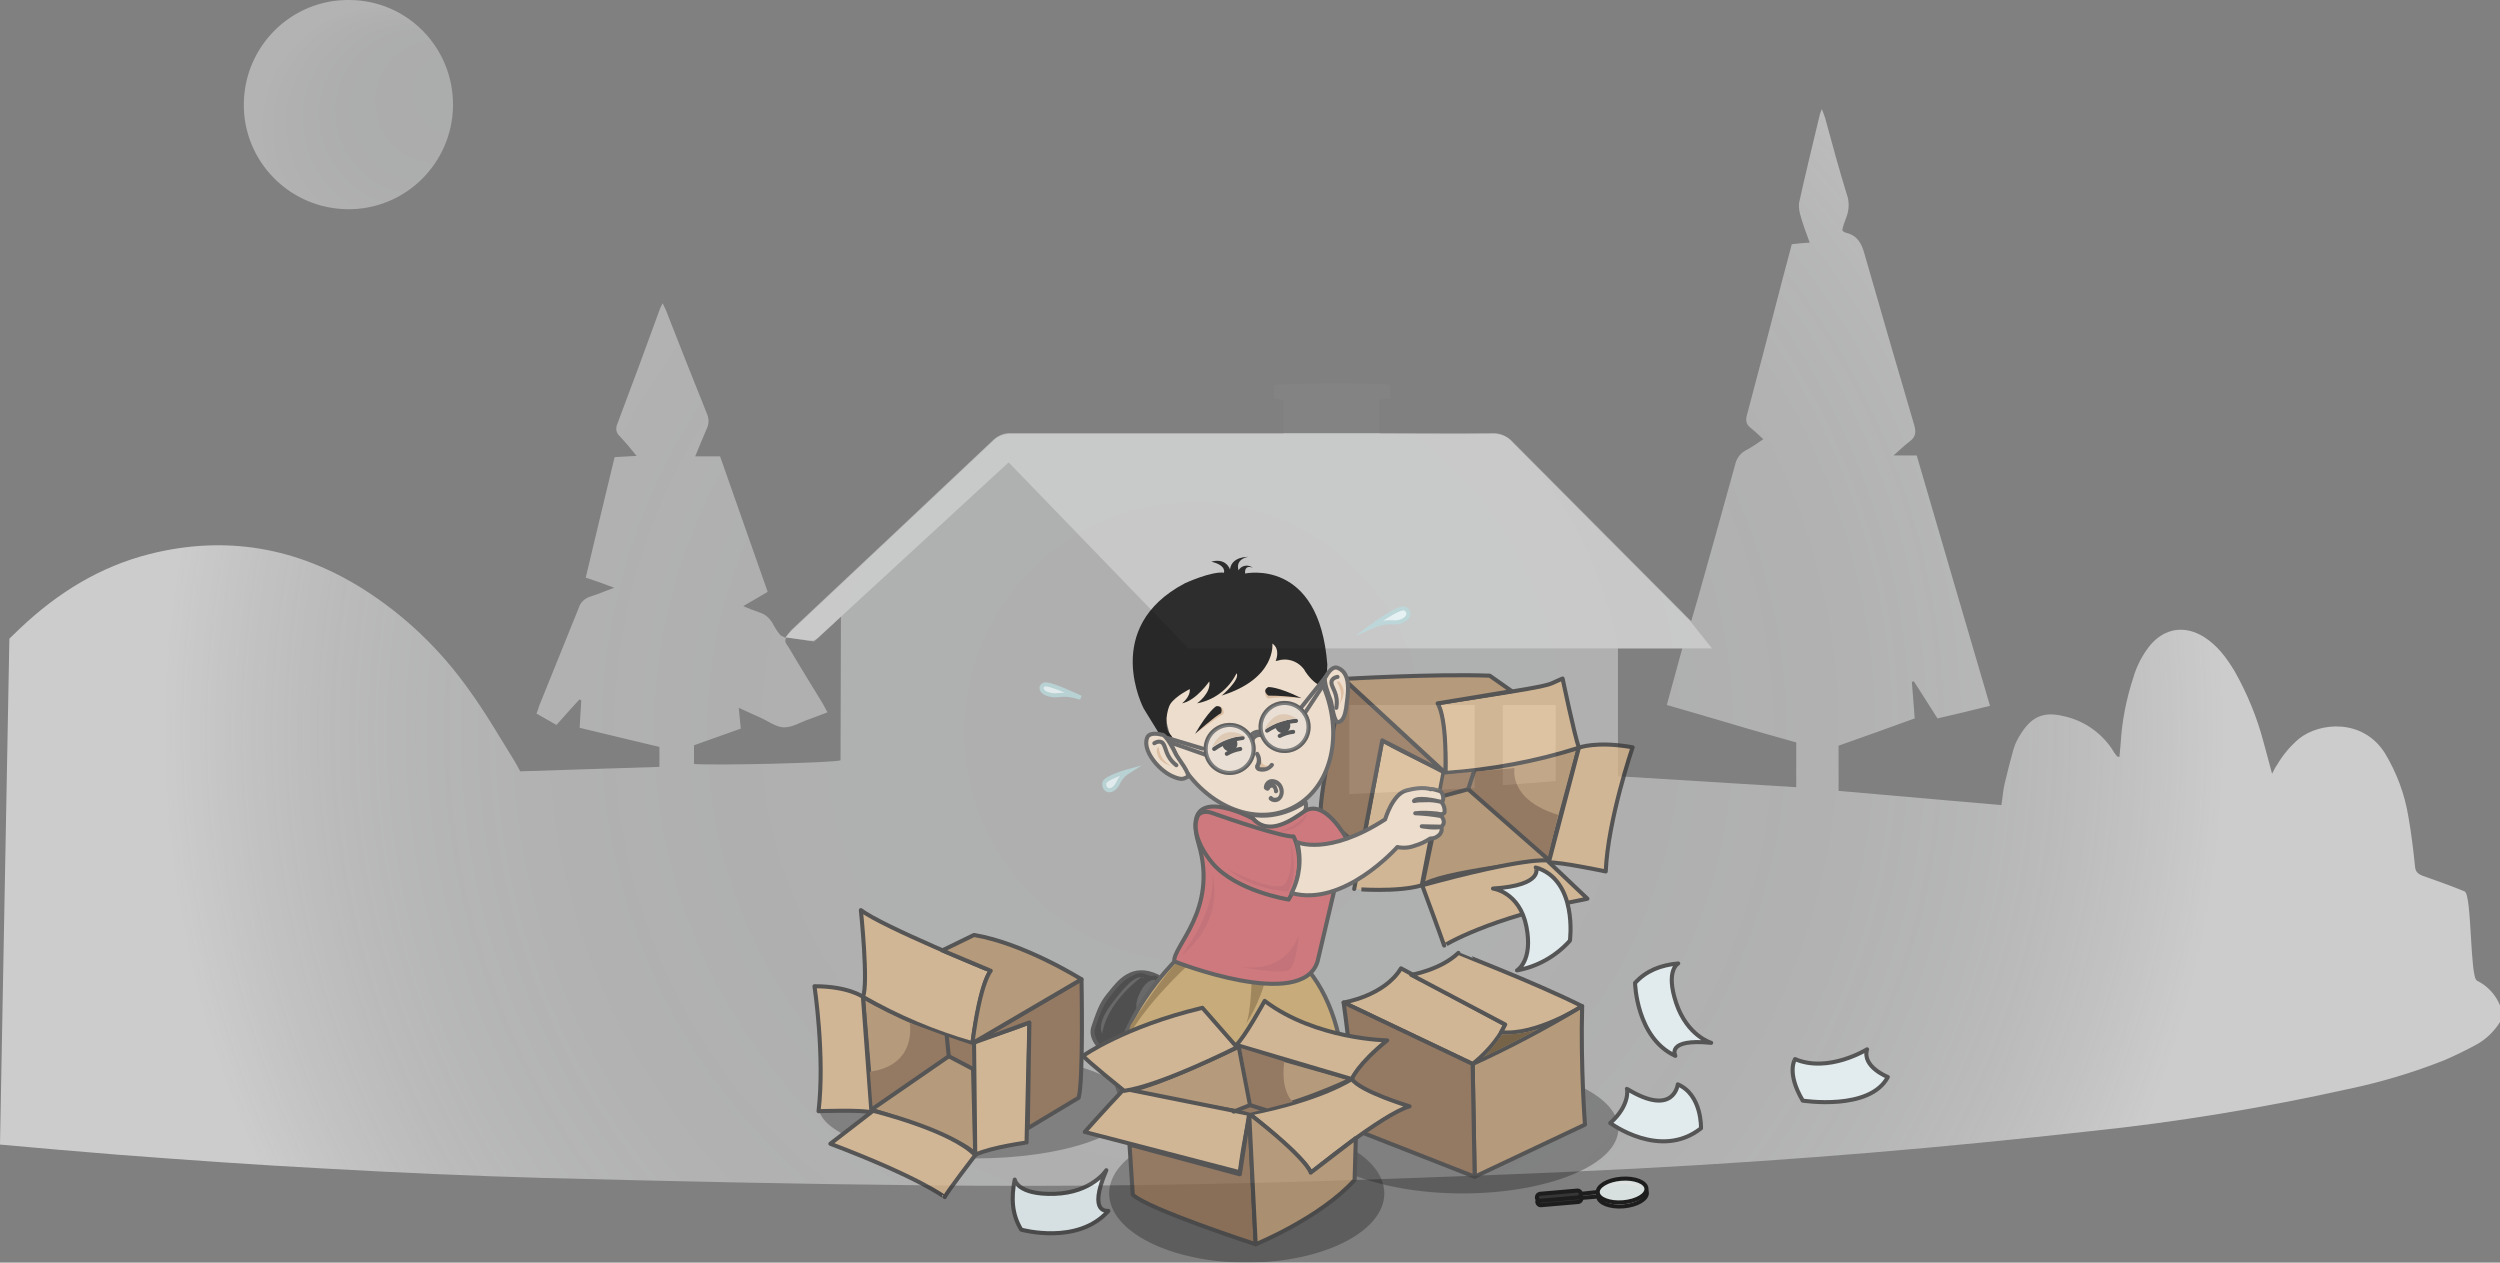 <?xml version="1.0" encoding="utf-8"?>
<!-- Generator: Adobe Illustrator 23.0.3, SVG Export Plug-In . SVG Version: 6.00 Build 0)  -->
<svg version="1.1" id="Layer_1" xmlns="http://www.w3.org/2000/svg" xmlns:xlink="http://www.w3.org/1999/xlink" x="0px" y="0px"
	 viewBox="0 0 614.2 310.2" style="enable-background:new 0 0 614.2 310.2;" xml:space="preserve">
<rect x="0" y="0" width="614.2" height="310.2" fill="#808080" stroke="none"/>
<title>bg02</title>
<g>
	<g id="Layer_1-2">
		<path style="opacity:0.8;fill:#FFFFFF;enable-background:new    ;" d="M331.5,195.1v-21.9h30.8v20.4L331.5,195.1z M369.2,192.9
			l13-1v-18.7h-13V192.9z"/>

			<radialGradient id="SVGID_1_" cx="93.61" cy="680.07" r="30.52" fx="120.744" fy="666.11" gradientTransform="matrix(1 0 0 1 0 -648.1)" gradientUnits="userSpaceOnUse">
			<stop  offset="0.31" style="stop-color:#ECEDEE"/>
			<stop  offset="0.63" style="stop-color:#EFF0F1"/>
			<stop  offset="0.91" style="stop-color:#FAFAFB"/>
			<stop  offset="1" style="stop-color:#FFFFFF"/>
		</radialGradient>
		<path style="opacity:0.4;fill:url(#SVGID_1_);enable-background:new    ;" d="M85.9,0c-14.2-0.2-25.8,11.2-26,25.4
			s11.2,25.8,25.4,26s25.8-11.2,26-25.4c0,0,0-0.1,0-0.1C111.4,11.7,100.1,0.1,85.9,0z"/>

			<radialGradient id="SVGID_2_" cx="293.32" cy="132.15" r="252.64" gradientTransform="matrix(1 0 0 -1 0 312)" gradientUnits="userSpaceOnUse">
			<stop  offset="0" style="stop-color:#EFF0F1;stop-opacity:0.7"/>
			<stop  offset="0.46" style="stop-color:#EFF0F1;stop-opacity:0.71"/>
			<stop  offset="0.63" style="stop-color:#F1F1F2;stop-opacity:0.73"/>
			<stop  offset="0.75" style="stop-color:#F3F4F4;stop-opacity:0.77"/>
			<stop  offset="0.84" style="stop-color:#F6F6F7;stop-opacity:0.83"/>
			<stop  offset="0.92" style="stop-color:#FAFAFA;stop-opacity:0.9"/>
			<stop  offset="1" style="stop-color:#FFFFFF;stop-opacity:0.99"/>
			<stop  offset="1" style="stop-color:#FFFFFF"/>
		</radialGradient>
		<path style="opacity:0.6;fill:url(#SVGID_2_);enable-background:new    ;" d="M608.5,240.9c-1.7-1-1.2-21.2-3-21.9
			c-3.4-1.4-6.8-2.6-10.2-3.8c-1.3-0.5-1.9-1-2-2.5c-0.4-4-0.9-8.1-1.6-12c-0.9-5.6-2.9-10.9-5.8-15.7c-5.4-8.5-16-7.6-21.1-3.5
			c-2.1,1.8-3.9,3.9-5.3,6.3c-0.5,0.7-0.9,1.5-1.3,2.3c-0.8-2.9-1.4-5.4-2.1-7.8c-1.6-6.1-4-11.9-7.1-17.4c-2-3.3-4.2-6.3-7.5-8.4
			c-4.8-3-9.8-2.2-13.4,2.2c-1.8,2.3-3.2,5-4,7.8c-1.7,5.2-2.8,10.7-3.1,16.2c-0.1,1.1-0.2,2.1-0.3,3.3c-0.4-0.1-0.5-0.2-0.6-0.2
			c-0.5-0.6-0.9-1.2-1.3-1.9c-2.8-4.1-7.1-7-12-8c-4.6-1.1-7.6,0.1-10.2,4.2c-0.8,1.2-1.5,2.5-1.9,3.9c-0.8,2.8-1.5,5.6-2.2,8.5
			c-0.4,1.7-0.5,3.5-0.8,5.3c-13.4-1.2-26.7-2.3-40-3.5v-11.1c6.2-2.2,12.4-4.4,18.7-6.7c-0.2-3.2-0.5-6.1-0.7-9
			c0.2,0,0.3-0.1,0.5-0.1c1.9,3,3.8,5.9,5.8,9.1c4.3-1,8.6-2,12.9-3.1c-6.1-20.7-12-41-18-61.5h-5.7c1.6-1.4,2.7-2.5,3.9-3.4
			c1.5-1.1,1.7-2.2,1.2-4c-4.1-14-8.2-28-12.2-42c-0.7-2.6-1.7-4.6-4.5-5.3c-0.4-0.1-0.7-0.3-1-0.6c0.2-1.1,0.6-2.2,1-3.2
			c0.7-1.8,0.8-3.9,0.1-5.7c-1.9-6.2-3.6-12.4-5.3-18.7c-0.2-0.7-0.5-1.3-0.8-2.2c-0.3,0.7-0.4,1-0.5,1.3
			c-1.7,7.2-3.5,14.4-5.1,21.7c-0.1,1,0,2,0.3,3c0.6,2.2,1.4,4.4,2.3,6.8c-1.6,0.1-2.9,0.2-4.4,0.4c-0.7,2.8-1.5,5.6-2.2,8.3
			c-2.9,11.2-5.8,22.4-8.8,33.6c-0.4,1.5-0.2,2.4,1,3.3c1,0.8,1.9,1.7,3,2.7c-1.4,1-2.9,2-4.4,2.8c-1.3,0.7-2.2,2-2.5,3.4
			c-3.1,11.2-6.2,22.4-9.4,33.7c-0.4,1.5-0.9,2.9-1.4,4.8c-0.9-0.9-1.6-1.5-2.2-2.2c-13.8-13.9-27.7-27.8-41.5-41.7
			c-1.2-1.4-3-2.2-4.9-2.1c-8.3,0.1-16.6,0-24.9,0h-2.8v-0.1h-23.9v0.1h-66.9c-1.6-0.1-3.3,0.5-4.4,1.7
			c-16.4,15.5-32.9,31-49.4,46.5c-0.6,0.6-1.1,1.2-1.6,1.9l0,0c-0.5-0.3-1.1-0.4-1.4-0.8c-0.7-0.9-1.3-1.8-1.8-2.8
			c-0.7-1.2-1.8-2.2-3.1-2.6c-1.4-0.5-2.8-1-4.1-1.6c2.3-1.3,4.1-2.4,6-3.5c-3.9-11.2-7.8-22.1-11.7-33.3h-6.1
			c1-2.5,1.9-4.6,2.8-6.7c0.6-1.2,0.6-2.5,0.1-3.7c-3.4-8.5-6.8-17-10.1-25.5c-0.2-0.5-0.5-1-0.8-1.7c-0.2,0.4-0.4,0.8-0.6,1.2
			c-3.5,9.6-7,19.1-10.6,28.6c-0.4,1-0.2,2.1,0.6,2.8c1.4,1.5,2.7,3,4.2,4.9c-2.1,0.1-3.7,0.2-5.4,0.3c-2.4,10-4.8,19.8-7.1,29.6
			c2.4,0.8,4.4,1.5,7,2.5c-2.3,0.8-4,1.6-5.7,2.1c-1.4,0.4-2.6,1.4-3,2.8c-3.2,8-6.5,16-9.7,24c-0.2,0.6-0.4,1.3-0.7,2
			c1.7,1,3.2,1.8,4.9,2.8c2-2.2,3.8-4.3,5.7-6.3c0.1,0.1,0.3,0.2,0.4,0.3c-0.1,2.2-0.3,4.4-0.4,6.7c6.7,1.6,13.2,3.2,19.6,4.7v4.9
			c-11.5,0.4-22.9,0.7-34.2,1.1c-0.6-1.1-1-1.9-1.5-2.7c-3.6-5.8-7-11.7-11-17.2c-7-9.9-15.8-18.4-26.1-24.9
			c-16.2-10.2-33.7-13.3-52.4-8.6c-12.3,3.1-22.7,9.6-31.8,18.2c-0.9,0.9-1.8,1.7-2.7,2.6L0,281.2c9.7,0.9,19.4,1.7,29.1,2.5
			c17,1.3,33.9,2.5,50.9,3.4c17.8,1,35.7,1.8,53.6,2.3c31,0.8,62,1.5,93,1.8c35.4,0.4,70.8-0.1,106.2-1.3c23-0.8,46.1-1.6,69.1-2.8
			c19.2-1,38.4-2.3,57.6-3.9c18.1-1.5,36.1-3.3,54.1-5.3c21.2-2.2,42.3-5.7,63.1-10.3c8.2-1.7,16.2-4.1,24-7.2
			c2.5-1.1,5-2.3,7.4-3.6c2.5-1.3,4.6-3.3,6.1-5.7V247C613.1,244.3,611.1,242.2,608.5,240.9z M206.5,186.8c-1.7,0.6-30.1,1.3-36,0.9
			v-4.6c3.7-1.3,7.5-2.7,11.5-4.1c-0.2-1.7-0.3-3.2-0.5-5.1c1.9,0.9,3.6,1.6,5.3,2.4c2,0.9,3.9,2.4,5.9,2.4s4-1.3,6.1-2
			c1.4-0.5,2.9-1.1,4.5-1.7c-0.5-0.9-0.8-1.5-1.2-2.2c-2.8-4.6-5.6-9.1-8.3-13.7c-0.5-0.8-1.3-1.5-0.6-2.5c1.7,0.2,3.3,0.5,5,0.7
			c0.4,0,0.9,0.1,1.3,0.1c0.7-0.1,1.4-0.5,1.9-1.1c1.7-1.5,3.2-3,5.2-4.8L206.5,186.8L206.5,186.8z M441.3,193.4l-43.8-2.7v-31.4
			h15.8c-1.3,4.7-2.5,9.2-3.8,13.9c5.5,1.6,10.8,3.1,16.1,4.7s10.4,3,15.7,4.5L441.3,193.4L441.3,193.4z"/>
		<path style="opacity:0.5;fill:#E2E2E2;enable-background:new    ;" d="M420.6,159.3H292l-44.2-45.7l-41.4,38.1l-6.4,5.9l-2-0.3
			l-5-0.7v-0.1c0.5-0.6,1-1.3,1.6-1.9c16.5-15.5,33-31,49.4-46.5c1.2-1.1,2.8-1.8,4.4-1.7h93.2c8.3,0,16.6,0.1,24.9,0
			c1.9-0.1,3.7,0.7,4.9,2.1c13.8,13.9,27.6,27.8,41.5,41.7l2.2,2.2L420.6,159.3z"/>
		<path style="opacity:0.1;fill:#A2A3A3;enable-background:new    ;" d="M341.5,94.6v3.3c-1,0.1-1.8,0.2-2.7,0.3v8.2h-23.5v-8.1
			c-0.7-0.2-1.4-0.3-2.3-0.5v-3.1C314.9,94.1,338.7,94,341.5,94.6z"/>
		<g style="opacity:0.77;">
			<g id="Layer_2-2">
				<g style="opacity:0.35;">
					<ellipse cx="306.3" cy="293.2" rx="33.8" ry="17"/>
				</g>
				<g style="opacity:0.35;">
					<ellipse cx="359.3" cy="277.3" rx="38.3" ry="15.9"/>
				</g>
				<g style="opacity:0.35;">
					<ellipse cx="239.6" cy="271.7" rx="38.5" ry="12.9"/>
				</g>
				<path style="fill:#333333;stroke:#444444;stroke-miterlimit:10;" d="M288,250.4c0,0-1.8,6.5-5.4,10.1s-15.8-2.7-14-8.1
					s2.4-6.3,4.3-8.6s5.2-7,11.5-3.9C286,240.7,289.3,246.4,288,250.4z"/>
				<path style="fill:#545454;stroke:#333333;stroke-linecap:round;stroke-linejoin:round;" d="M271.1,255.2c0,0-3.3-2.3,1.4-8.6
					s7-7.8,9-6.7C281.5,239.9,271.9,246.2,271.1,255.2z"/>
				<path style="fill:#545454;stroke:#333333;stroke-linecap:round;stroke-linejoin:round;" d="M283.7,240.2c0,0,2.1,0.7,0.9,4.3
					s-3.1,7-4.2,6.2s-2.5-2.9-1.2-6.1S282.1,240.2,283.7,240.2z"/>
				<path style="fill:#CEAA6A;stroke:#4C4C4C;stroke-linecap:round;stroke-linejoin:round;" d="M288.5,236.3
					c0,0-14.3,14.3-14.3,28.2s24.1,5.3,24.1,5.3s2.9-12.7,4-11.6s2.1,12.4,2.1,12.4s21.8,4.8,24.4-2.4s-0.4-20.3-6.2-28.3
					C316.9,231.7,288.5,236.3,288.5,236.3z"/>
				<path style="fill:#9B7A45;" d="M291.8,237.2c0,0-10.1,9.1-15.1,18.3l1.1-3.7c0,0,9.2-14.2,12.5-16.4L291.8,237.2z"/>
				<path style="fill:#9B7A45;" d="M311.5,238.7l-3.9-1c0,0-0.1,11.3-1.5,13.8C306.1,251.5,309.3,247.3,311.5,238.7z"/>
				<path style="fill:#54754B;stroke:#000000;stroke-linecap:round;stroke-linejoin:round;" d="M315,256.5L315,256.5
					c0.1-0.1,0.1-0.3,0.1-0.4C314.8,256.2,314.7,256.3,315,256.5z"/>
				<path style="fill:#54754B;stroke:#000000;stroke-linecap:round;stroke-linejoin:round;" d="M316,260.3c-0.3-0.1-0.5-0.2-0.8-0.3
					l0.1,3.2C317.2,262.6,318.3,261.7,316,260.3z"/>
				<path style="fill:#B6936B;stroke:#3A3A3A;stroke-linecap:round;stroke-linejoin:round;" d="M387.9,183.7l-7.5,27.7
					c0,0-27.5,2.9-31,6.2l5.8-27.6C355.1,189.9,371.5,188.2,387.9,183.7z"/>
				<path style="fill:#DBB88E;stroke:#3A3A3A;stroke-linecap:round;stroke-linejoin:round;" d="M387.9,183.7c0,0,4.3-1.7,13.2-0.1
					c0,0-6.1,17.9-6.6,30.5c0,0-11.4-2.4-14-2.2L387.9,183.7z"/>
				<path style="fill:#DBB88E;stroke:#3A3A3A;stroke-linecap:round;stroke-linejoin:round;" d="M383.9,166.7c0,0,2.9,13.9,4,17
					c-10.6,3.4-21.7,5.4-32.8,6.2c0,0,0.2-13.8-2-17.1C384.4,167.9,379,168.7,383.9,166.7z"/>
				<path style="fill:#DBB88E;stroke:#3A3A3A;stroke-linecap:round;stroke-linejoin:round;" d="M349.3,217.5l5.4-28.1
					c0,0-8.9-4-15.1-7.5l-6.9,36.5C332.7,218.4,343.3,219.3,349.3,217.5z"/>
				<path style="fill:#DBB88E;stroke:#3A3A3A;stroke-linecap:round;stroke-linejoin:round;" d="M390,220.8l-9.9-9.4
					c0,0-5.2-0.9-30.7,6.1c0,0,5,13.5,5.4,14.8C354.7,232.4,365.4,225.5,390,220.8z"/>
				<path style="fill:#8C694D;stroke:#3A3A3A;stroke-linecap:round;stroke-linejoin:round;" d="M355.1,189.9l-25-23.1
					c0,0-6.2,29-5.6,33l10,8.8l5.1-26.7L355.1,189.9z"/>
				<path style="fill:#B6936B;stroke:#3A3A3A;stroke-linecap:round;stroke-linejoin:round;" d="M355.1,189.9l-25-23.1
					c0,0,22.2-1.3,35.9-0.8l5.4,3.8l-18.2,3C353.1,172.8,355.5,175.2,355.1,189.9z"/>
				<path style="fill:#8C694D;" d="M380.2,211l-19.5-17.1l-6.8,1.7l1-5.3l7.1-0.7l10.1-0.9c0,0-1.7,7.7,10.7,11.5L380.2,211z"/>
				<polyline style="fill:none;stroke:#3A3A3A;stroke-linecap:round;stroke-linejoin:round;" points="380.2,211 360.7,193.9
					354,195.7 				"/>

					<line style="fill:none;stroke:#3A3A3A;stroke-linecap:round;stroke-linejoin:round;" x1="362.1" y1="189.6" x2="360.7" y2="193.9"/>

					<ellipse transform="matrix(0.904 -0.426 0.426 0.904 -45.761 147.617)" style="fill:#FFEAD4;stroke:#565656;stroke-miterlimit:10;" cx="306.8" cy="176" rx="20" ry="25"/>
				<path d="M300.1,170.9c13.5-4.2,12.5-12.8,12.5-12.8c2.1,1.5,0.8,4.3,0.8,4.3l0.5-0.1c2.2-0.7,4.6,0,6.1,1.7
					c0.3,0.3,0.5,0.6,0.7,1c3,4.4,5.1,3.5,5.1,3.5l0.3-5.2c-2-26.4-20.2-22.4-20.2-22.4c-0.2-2.4,1.9-1.4,1.9-1.4
					c-1-0.8-2.5-0.7-3.3,0.3c-0.1,0.1-0.2,0.2-0.2,0.4c-0.9-3,2.4-3.4,2.4-3.4c-4.5,0.1-4.5,3.1-4.5,3.1c-1.3-3.1-4.6-1.9-4.6-1.9
					c3.8,0.9,3.1,2.7,3.1,2.7c-3.1-0.4-9.6,2.6-9.6,2.6c-20.7,10.9-10.1,30.8-10.1,30.8l5.9,9.6c0,0,2.3-1.5,0.6-3.3s-0.7-6.3,0-7.4
					c1.3-2,4.8-3.7,4.8-3.7c0.2,1.9-1.9,3.5-1.9,3.5c3.5-0.7,6.7-5.4,6.7-5.4c0.5,2.9-3,5.4-3,5.4c4.2-0.8,7.8-3.5,9.7-7.4
					C304.8,166.9,300.1,171,300.1,170.9"/>
				<path style="fill:#FFEAD4;stroke:#565656;stroke-miterlimit:10;" d="M307.2,200.1c0,0,1.8,4.3,7.1,2.9s6.2-3.6,6.2-3.6
					c0.4-0.7,0.5-1.6,0.2-2.4C320.7,197,314.6,201.6,307.2,200.1z"/>
				<path style="fill:#D6696E;stroke:#4C4C4C;stroke-linecap:round;stroke-linejoin:round;" d="M307.8,201.1c0,0-18.1-9.8-13.3,6.3
					s-6.4,25.1-6,28.8c0,0,31.4,12.4,35.2,0l7.1-30.2c0,0-5.3-9.9-10.3-6.7C317.6,201.3,311.8,205.6,307.8,201.1z"/>
				<path style="fill:#D6696E;stroke:#4C4C4C;stroke-linecap:round;stroke-linejoin:round;" d="M297.7,199.7
					c4.7,1.7,17.6,6,20.1,5.8c0,0,3.8,7-1.2,15.5c0,0-12.8-2-18.7-8.9c-4-4.8-4.7-8.9-3.8-11.2C294.5,199.4,296.3,199.2,297.7,199.7
					z"/>
				<path style="fill:#FFEAD4;stroke:#565656;stroke-linecap:round;stroke-linejoin:round;" d="M351.4,206c-1.2,0.8-2.5,1.4-3.9,1.8
					c-1.3,0.5-2.8,0.6-4.2,0.3c0,0-13.2,14.9-26,11.3c2-3.8,2.5-8.3,1.4-12.5c0,0,7.5,3.5,21.6-5.6c0,0,1.8-6.2,5.2-7.1
					c4.1-1.1,6-0.3,6-0.3s-0.1-0.3,2.1,0.4c1.2,0.3,1.2,2.9,0.5,2.7c-1.3-0.3-2.6-0.5-3.9-0.4c-0.9,0-1.9,0-2.8,0.2
					c0,0,0.3-1.3,6.7,0.2c0.6,0.7,0.9,1.6,0.8,2.5c-0.2,0.9-1.7,0.4-1.7,0.4c-1.8-0.2-3.7-0.3-5.5-0.1c2.1,0.1,4.3,0.3,6.4,0.7
					c0,0,1.4,1.5,0,2.6l-4.8-0.1c0,0,3.4,0.6,4.8,0.1c0.3,0.9-0.1,1.9-1,2.4C352.6,205.9,352,206,351.4,206z"/>
				<path style="fill:none;stroke:#000000;stroke-linecap:round;stroke-linejoin:round;" d="M298.3,184c2.1-1.5,4.5-2.4,7-2.7"/>
				<path style="fill:none;stroke:#000000;stroke-linecap:round;stroke-linejoin:round;" d="M301.4,185.2c1-0.6,2.1-1,3.3-1.2"/>
				<path d="M303.3,181.2L303.3,181.2c-0.9,0.6-1.9,1-3,1.1v0.4c0,1,0.8,1.9,1.8,1.9c1,0,1.9-0.8,1.9-1.8l0,0
					C304,182.2,303.8,181.6,303.3,181.2z"/>
				<path style="fill:none;stroke:#000000;stroke-linecap:round;stroke-linejoin:round;" d="M311.3,179.5c2.1-1.4,4.6-2.2,7.1-2.4"
					/>
				<path style="fill:none;stroke:#000000;stroke-linecap:round;stroke-linejoin:round;" d="M314.4,180.8c1-0.5,2.1-0.9,3.3-1"/>
				<path d="M316.4,176.9L316.4,176.9c-0.9,0.6-1.9,0.9-3,0.9c0,0.1-0.1,0.3-0.1,0.4c0,1,0.8,1.9,1.8,1.9c1,0,1.9-0.8,1.9-1.8l0,0
					C317,177.8,316.8,177.3,316.4,176.9z"/>
				<path style="fill:none;stroke:#565656;stroke-linecap:round;stroke-miterlimit:10;" d="M307.2,180.8c0.6-0.8,1.6-1.2,2.6-1"/>
				<path style="fill:none;stroke:#565656;stroke-linecap:round;stroke-miterlimit:10;" d="M307.7,181.9c0.2-0.9,1.2-1.5,2.1-1.3
					c0.1,0,0.2,0.1,0.3,0.1"/>
				<path style="fill:#565656;" d="M311.8,193.7c-0.1-0.5,0.3-1,0.9-1.1c0,0,0,0,0,0h0.2c0.7,0.1,1.3,0.7,1.4,1.4
					c0.2,0.5,0.1,1.1-0.2,1.6c-0.3,0.4-0.9,0.5-1.3,0.3c-0.1,0-0.1-0.1-0.2-0.2c-0.5-0.5-1.2,0.3-0.8,0.8c0.7,0.7,1.9,0.8,2.7,0.1
					c0.9-0.8,1.1-2.1,0.7-3.2c-0.4-1.2-1.5-2-2.7-2c-1.1,0-2,1-2,2.1c0,0,0,0.1,0,0.1l0,0C310.8,194.4,311.9,194.4,311.8,193.7
					L311.8,193.7z"/>
				<path style="fill:#565656;" d="M312,193.8c0.1-0.2,0.3-0.3,0.5-0.3h0.1c0.3,0.3,0.4,0.6,0.4,1c0.1,0.7,1.2,0.4,1-0.3
					s-0.4-1.6-1.3-1.8c-0.8-0.2-1.6,0.3-1.8,1.1c-0.1,0.3,0.1,0.6,0.4,0.7C311.6,194.3,311.9,194.1,312,193.8L312,193.8z"/>
				<path style="fill:#FFEAD4;stroke:#565656;stroke-linecap:round;stroke-linejoin:round;" d="M285.4,180.5c0,0-3-0.9-3.6,0.8
					c-1.1,3.1,2.7,7.7,6,9.3c2.4,1.1,2.9,0.8,3.9,0.3s-2.4-4.8-2.7-5.4S286.5,180.3,285.4,180.5z"/>
				<path style="fill:#FFEAD4;stroke:#565656;stroke-linecap:round;stroke-linejoin:round;" d="M283.6,182.6c0,0,1.3-0.9,2.1,0
					s0.6,3.3,3.3,5.4"/>
				<path style="fill:#EAC3A0;" d="M287.8,188.2c0,0-2.8-0.7-3.4-2.7s0.3-1.9,0.3-1.9C284.8,185.6,286,187.3,287.8,188.2z"/>
				<path style="fill:#EAC3A0;" d="M309.7,185.5c0,0-1.2,3.9,0.4,3.6s2.1-1.1,2.1-1.1S309.5,189,309.7,185.5z"/>
				<path style="fill:#565656;" d="M308.4,185.5c0.5,0.8,0.5,1.7,0,2.5c-0.2,0.6,0.1,1.1,0.6,1.4l0,0c1.4,0.5,3,0,3.9-1.2
					c0.4-0.6-0.6-1.1-0.9-0.5c-0.4,0.6-1,0.9-1.7,0.8c-0.2,0-0.7,0.1-0.8-0.1s0.1-0.5,0.2-0.6c0.3-0.9,0.1-2-0.4-2.8
					C309,184.3,308.1,184.9,308.4,185.5L308.4,185.5z"/>

					<line style="fill:none;stroke:#565656;stroke-linecap:round;stroke-miterlimit:10;" x1="319.6" y1="173.9" x2="325.7" y2="166.3"/>

					<line style="fill:none;stroke:#565656;stroke-linecap:round;stroke-miterlimit:10;" x1="320.5" y1="175.3" x2="325.5" y2="167.7"/>

					<line style="fill:none;stroke:#565656;stroke-linecap:round;stroke-miterlimit:10;" x1="286.8" y1="181.3" x2="295.4" y2="183.9"/>

					<line style="fill:none;stroke:#565656;stroke-linecap:round;stroke-miterlimit:10;" x1="296.1" y1="185.4" x2="287.8" y2="182.5"/>
				<path style="fill:#EAC3A0;" d="M297.8,183.6c0,0,2-6.1,8.1-2.7C303,180.8,300.1,181.8,297.8,183.6z"/>
				<path style="fill:#EAC3A0;" d="M310.7,179.3c0,0,2.4-6.3,7.8-2.8C315.7,176.8,313,177.7,310.7,179.3z"/>
				<path style="fill:#EAC3A0;" d="M293.6,180.3c0,0,6-4.5,6.7-4.7s0.3-1.9-0.6-2L293.6,180.3z"/>
				<path d="M298.8,173.5c0,0-1.9,1.1-5.2,6.8c0,0,4.7-4.2,6.4-5.1C300,175.2,300.7,173.3,298.8,173.5z"/>
				<path style="fill:#EAC3A0;" d="M319.7,171.5c0,0-5.8-0.4-7.8,0.1c-1,0.2-1.4-1.7-0.8-2.3L319.7,171.5z"/>
				<path d="M311.6,168.8c0,0,2.2-0.2,8.1,2.7c-2.7-0.4-5.4-0.6-8.1-0.6C311.6,170.9,309.9,169.7,311.6,168.8z"/>
				<path style="fill:#FFEAD4;stroke:#565656;stroke-linecap:round;stroke-linejoin:round;" d="M325.7,166.3c0,0,1.4-2.9,3-2.2
					c3.5,1.4,2.4,6.8,2,10c-0.3,1.8-0.8,3-1.8,3.3c-1.2,0.5-1.7-4.7-2-5.4S324.9,166.9,325.7,166.3z"/>
				<path style="fill:#FFEAD4;stroke:#565656;stroke-linecap:round;stroke-linejoin:round;" d="M328.6,166.3c0,0-1.5,0.2-1.5,1.4
					s1.8,2.8,1.2,6.2"/>
				<path style="fill:#EAC3A0;" d="M329,173.2c0,0,1.7-2.4,0.9-4.3c-1-2.3-1.5-1.3-1.4-1.2C329.6,169.3,329.8,171.4,329,173.2z"/>
				<path style="fill:#F0FDFF;stroke:#BADBDD;stroke-miterlimit:10;" d="M265.5,171.4c0,0-7.8-3.8-9-3.2s-0.7,2.2,2.1,2.6
					C260.2,171,261.2,170.1,265.5,171.4z"/>
				<path style="fill:#F0FDFF;stroke:#BADBDD;stroke-miterlimit:10;" d="M277.4,189.4c0,0-5.9,1.6-6.1,3s1.1,2.5,2.6,1.1
					C274.9,192.6,274.7,191.1,277.4,189.4z"/>
				<path style="fill:#F0FDFF;stroke:#BADBDD;stroke-miterlimit:10;" d="M336.8,154c0,0,6.9-5.1,8.3-4.5s1.4,2.6-1.4,3.3
					C342.2,153.2,340.9,152.2,336.8,154z"/>
				<path style="fill:#C96169;" d="M290.2,234.8c0,0,8.8-10.9,7.6-20.1C297.8,214.7,301.4,225.8,290.2,234.8z"/>
				<path style="fill:#C96169;" d="M317.2,207.5c0,0,1.9,7.4-0.8,11.5c0,0-8.7-0.3-14.6-5.4c0,0,10.3,5.4,13.6,3.9
					C315.4,217.5,317.7,215.9,317.2,207.5z"/>
				<path style="fill:#C96169;" d="M319.1,229.7c0,0-2.7,9.9-15.1,7.7c0,0,11.1,2.2,12.8,0.8S319.1,229.7,319.1,229.7z"/>
				<path style="fill:#C96169;" d="M321.2,199.8c-1.8,2.2-4.3,3.8-7,4.5C314.2,204.3,320,204.2,321.2,199.8z"/>
				<circle style="fill:none;stroke:#444444;stroke-miterlimit:10;" cx="315.6" cy="178.6" r="5.9"/>
				<circle style="fill:none;stroke:#444444;stroke-miterlimit:10;" cx="302.1" cy="184" r="5.9"/>

					<circle style="opacity:0.25;fill:#F0FAFC;stroke:#606060;stroke-miterlimit:10;enable-background:new    ;" cx="315.6" cy="178.6" r="5.9"/>

					<circle style="opacity:0.25;fill:#F0FAFC;stroke:#606060;stroke-miterlimit:10;enable-background:new    ;" cx="302.1" cy="184" r="5.9"/>
				<path style="fill:#B6936B;stroke:#3A3A3A;stroke-linecap:round;stroke-linejoin:round;" d="M212,244.9l2.3,27.8
					c0,0,22.7,6.9,25.3,11l-0.7-27.5C229.5,253.5,220.5,249.7,212,244.9z"/>
				<path style="fill:#DBB88E;stroke:#3A3A3A;stroke-linecap:round;stroke-linejoin:round;" d="M212,244.9c0,0-3.6-2.6-11.9-2.6
					c0,0,2.6,17.2,1,30.7c0,0,10.7-0.4,13,0.3L212,244.9z"/>
				<path style="fill:#DBB88E;stroke:#3A3A3A;stroke-linecap:round;stroke-linejoin:round;" d="M211.5,223.6c0,0,1.9,18.3,0.5,21.3
					c8.5,4.9,17.5,8.7,26.9,11.4c0,0,2-14.7,4.5-17.8C243.5,238.5,216.9,227.7,211.5,223.6z"/>
				<path style="fill:#DBB88E;stroke:#3A3A3A;stroke-linecap:round;stroke-linejoin:round;" d="M239.6,283.7l-0.3-27.9
					c0,0,7.4-2.1,13.6-4.6l-0.7,29.5C252.3,280.7,243.7,281.8,239.6,283.7z"/>
				<path style="fill:#DBB88E;stroke:#3A3A3A;stroke-linecap:round;stroke-linejoin:round;" d="M204,281l10.5-8.1
					c0,0,19.2,4.7,25.1,10.9c0,0-6.9,9-7.5,10.3C232.1,294.1,225.9,289.3,204,281z"/>
				<path style="fill:#8C694D;stroke:#3A3A3A;stroke-linecap:round;stroke-linejoin:round;" d="M238.9,256.3l26.8-15.7
					c0,0,0.5,25-0.7,29.1l-12.5,7.5l0.4-26L238.9,256.3z"/>
				<path style="fill:#B6936B;stroke:#3A3A3A;stroke-linecap:round;stroke-linejoin:round;" d="M238.9,256.3l26.8-15.7
					c0,0-14-8.8-26.4-10.9l-7.8,3.8l11.9,5C243.5,238.5,240.9,240.6,238.9,256.3z"/>
				<path style="fill:#8C694D;" d="M214.4,272.4l18.7-12.9l5.8,3.1l-0.1-5.9l-6.3-2.1l-9-3.3c0,0,2,10.4-9.8,12L214.4,272.4z"/>
				<polyline style="fill:none;stroke:#3A3A3A;stroke-linecap:round;stroke-linejoin:round;" points="214.4,272.4 233.1,259.5
					239,262.6 				"/>

					<line style="fill:none;stroke:#3A3A3A;stroke-linecap:round;stroke-linejoin:round;" x1="232.6" y1="254.6" x2="233.1" y2="259.5"/>
				<path style="fill:#DBB88E;stroke:#3A3A3A;stroke-linecap:round;stroke-linejoin:round;" d="M330.1,246.3c0,0,10-1.6,14.1-8.4
					l25.6,13.8c0,0-1.7,4.6-8,9.7L330.1,246.3z"/>
				<path style="fill:#DBB88E;stroke:#3A3A3A;stroke-linecap:round;stroke-linejoin:round;" d="M388.7,247.2c0,0-11.3,7.3-19.9,6.4
					l1-1.9l-23.1-12.2c0,0,7.2-1.2,11.6-5.4C358.3,234.2,376.9,241.3,388.7,247.2z"/>
				<path style="fill:#B6936B;stroke:#3A3A3A;stroke-linecap:round;stroke-linejoin:round;" d="M361.8,261.4l0.5,27.7l27.1-12.8
					c0,0-1.1-14.2-0.7-29.1C380,252.4,371,257.2,361.8,261.4z"/>
				<path style="fill:#8C694D;stroke:#3A3A3A;stroke-linecap:round;stroke-linejoin:round;" d="M330.1,246.3c0,0,4,28.2,1.9,30.9
					l30.3,11.9l-0.5-27.7L330.1,246.3z"/>
				<path style="fill:#664E2A;" d="M369.1,254.1c0,0-3.2,4.5-4.8,5.7c0,0,7.3-3.5,13.7-7C375.1,253.7,372.1,254.2,369.1,254.1z"/>
				<path style="fill:#B6936B;stroke:#3A3A3A;stroke-linecap:round;stroke-linejoin:round;" d="M332.1,265.1l-27.9-7.9
					c0,0-22.5,11-28,10.8l30.7,5.6C306.9,273.6,317.1,272.1,332.1,265.1z"/>
				<path style="fill:#DBB88E;stroke:#3A3A3A;stroke-linecap:round;stroke-linejoin:round;" d="M332.1,265.1c0,0,1.4-3.6,8.7-9.5
					c0,0-17.5-0.2-30.1-9.7c0,0-5.1,9.3-7,10.8L332.1,265.1z"/>
				<path style="fill:#DBB88E;stroke:#3A3A3A;stroke-linecap:round;stroke-linejoin:round;" d="M346.3,271.8c0,0-12-3.6-14.2-6.7
					c0,0-7.6,5.1-25.2,8.5c0,0,13.4,10.5,15.2,14.5C322.1,288.1,339.5,273.8,346.3,271.8z"/>
				<path style="fill:#DBB88E;stroke:#3A3A3A;stroke-linecap:round;stroke-linejoin:round;" d="M276.2,267.5l30.9,6.2
					c0,0-1.7,7.5-2.5,14.3l-38.1-9.9C266.5,278.1,271.1,272.9,276.2,267.5z"/>
				<path style="fill:#DBB88E;stroke:#3A3A3A;stroke-linecap:round;stroke-linejoin:round;" d="M295.4,247.6l8.5,9.7
					c0,0-18.6,9.4-27.7,10.7c0,0-9.1-7.3-10.1-8.6C266.1,259.4,276.2,252.2,295.4,247.6z"/>
				<path style="fill:#8C694D;stroke:#3A3A3A;stroke-linecap:round;stroke-linejoin:round;" d="M306.9,273.6l1.6,32.1
					c0,0-26.7-8.7-30.2-12.2l-0.8-12.3l27.1,7.3L306.9,273.6z"/>
				<path style="fill:#B6936B;stroke:#3A3A3A;stroke-linecap:round;stroke-linejoin:round;" d="M306.9,273.6l1.6,32.1
					c0,0,15.9-6.5,24.3-15.8l0.3-10.3l-11.1,8.5C322.1,288.1,321.2,284.7,306.9,273.6z"/>
				<path style="fill:#8C694D;" d="M304.9,257.5l2.7,14.1l-2.7,1.2l2.3,0.6l10.4-2.7l0.4,0.3c0,0-3.5-2.1-2.5-10.2L304.9,257.5z"/>
				<polyline style="fill:none;stroke:#3A3A3A;stroke-linecap:round;stroke-linejoin:round;" points="304.4,257.5 307.1,271.5
					303.1,273.1 				"/>

					<line style="fill:none;stroke:#3A3A3A;stroke-linecap:round;stroke-linejoin:round;" x1="310.9" y1="272.7" x2="307.1" y2="271.5"/>

					<ellipse transform="matrix(0.997 -8.106875e-02 8.106875e-02 0.997 -22.474 33.272)" style="fill:#F2FCFB;stroke:#000000;stroke-linecap:round;stroke-linejoin:round;" cx="398.5" cy="293.4" rx="6" ry="2.9"/>
				<path style="fill:#212121;stroke:#000000;stroke-linecap:round;stroke-linejoin:round;" d="M378.4,294.4l9.3-0.8
					c0.4,0,0.7,0.3,0.8,0.7v0.2c0,0.4-0.3,0.7-0.7,0.8l-9.3,0.8c-0.4,0-0.7-0.3-0.8-0.7v-0.2C377.7,294.8,377.9,294.5,378.4,294.4
					C378.3,294.4,378.4,294.4,378.4,294.4z"/>
				<path style="fill:#FFFFFF;" d="M404.1,293c0,0-2.4-3.2-8.8-0.5C395.3,292.5,400.1,290.7,404.1,293z"/>

					<line style="fill:none;stroke:#000000;stroke-linecap:round;stroke-linejoin:round;" x1="388.5" y1="294.3" x2="392.1" y2="294"/>

					<ellipse transform="matrix(0.997 -8.106875e-02 8.106875e-02 0.997 -22.393 33.261)" style="fill:#F2FCFB;stroke:#000000;stroke-linecap:round;stroke-linejoin:round;" cx="398.4" cy="292.4" rx="6" ry="2.9"/>
				<path style="fill:#212121;stroke:#000000;stroke-linecap:round;stroke-linejoin:round;" d="M377.6,294.3v-0.2
					c0-0.4,0.3-0.7,0.7-0.8l9.3-0.8c0.4,0,0.7,0.3,0.8,0.7v0.2c0,0.4-0.3,0.7-0.7,0.8l-9.3,0.8C378,295,377.7,294.7,377.6,294.3z"/>
				<path style="fill:#FFFFFF;" d="M403.3,292c0,0-2.4-3.2-8.8-0.5C394.5,291.5,399.3,289.7,403.3,292z"/>

					<line style="fill:none;stroke:#000000;stroke-linecap:round;stroke-linejoin:round;" x1="388.5" y1="293.3" x2="392.1" y2="292.9"/>
				<path style="fill:#F0FCFF;stroke:#3A3A3A;stroke-linecap:round;stroke-linejoin:round;" d="M366.8,218.3c0,0,6.5,0.8,8.2,9.3
					s-2.3,10.8-2.3,10.8c5-0.9,9.6-3.5,13-7.3c0,0,2-14.9-8.4-18C377.4,213.1,379.5,217.5,366.8,218.3z"/>
				<path style="fill:#F0FCFF;stroke:#3A3A3A;stroke-linecap:round;stroke-linejoin:round;" d="M420.4,256.2c0,0-5.9-1.7-8.6-9.8
					s0.5-9.7,0.5-9.7c-4.3,0.4-7.9,1.8-10.6,4.8c0,0,0.3,13.5,9.9,17.9C411.6,259.4,409.2,255.1,420.4,256.2z"/>
				<path style="fill:#F0FCFF;stroke:#3A3A3A;stroke-linecap:round;stroke-linejoin:round;" d="M395.6,275.9c0,0,12.3,9.2,22.3,1.3
					c0,0,0.3-8.2-5.7-10.8c0,0-0.9,8.2-12.5,1.1C399.8,267.5,400.5,271.6,395.6,275.9z"/>
				<path style="fill:#F0FCFF;stroke:#3A3A3A;stroke-linecap:round;stroke-linejoin:round;" d="M271.8,287.5c0,0-3.5,5.5-12.7,5.8
					s-9.8-3.5-9.8-3.5c-0.9,4.5-0.7,8.6,1.6,12.3c0,0,13.9,3.9,21.4-4.6C272.3,297.4,267.1,298.5,271.8,287.5z"/>
				<path style="fill:#F0FCFF;stroke:#3A3A3A;stroke-linecap:round;stroke-linejoin:round;" d="M442.9,270.4c0,0,16.5,2.6,20.9-5.8
					c0,0-6.4-2.5-5.1-6.8c0,0-9.5,5.9-17.7,2.4C441,260.2,438.8,263.5,442.9,270.4z"/>
			</g>
		</g>
	</g>
</g>
</svg>
